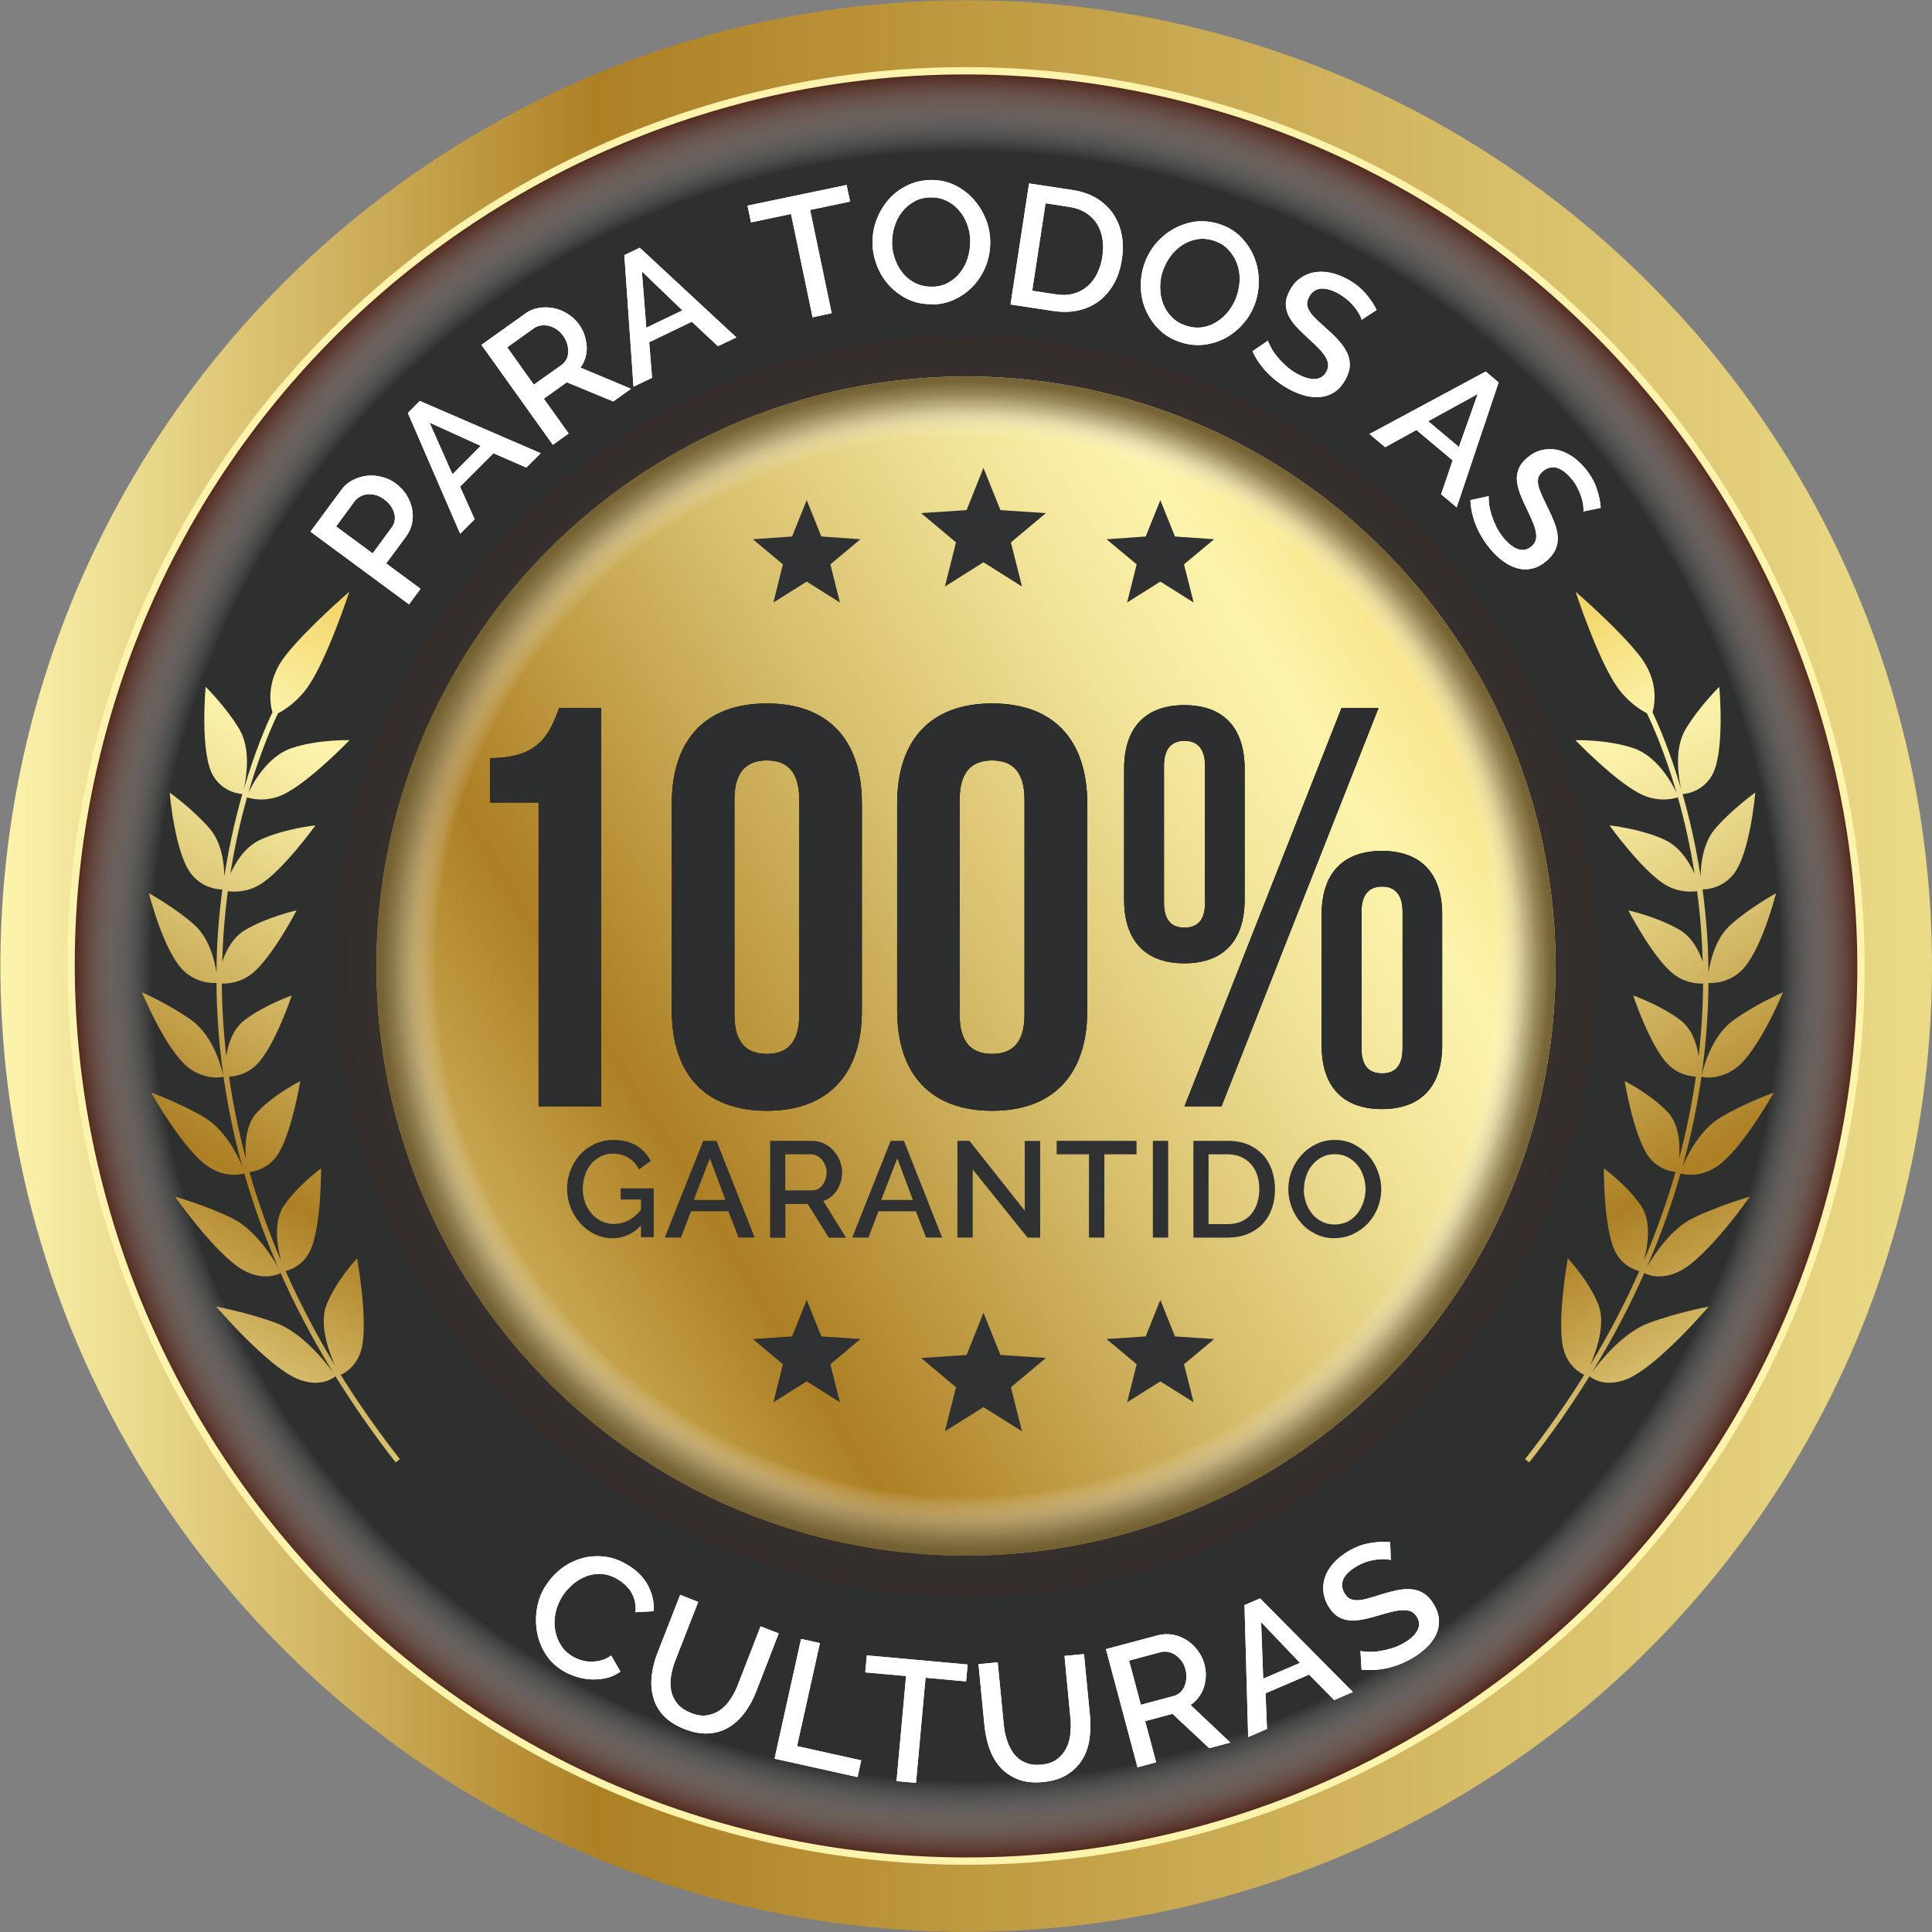 <svg xmlns="http://www.w3.org/2000/svg" xmlns:xlink="http://www.w3.org/1999/xlink" viewBox="0 0 147.79 147.79"><rect x="0" y="0" width="147.79" height="147.79" fill="#808080" stroke="none"/><defs><style>      .cls-1 {        fill: url(#linear-gradient-2);      }      .cls-2 {        fill: #2d2e2f;      }      .cls-3 {        fill: #2e302f;      }      .cls-4 {        fill: url(#radial-gradient);      }      .cls-4, .cls-5, .cls-6 {        mix-blend-mode: multiply;      }      .cls-7 {        fill: #fff;      }      .cls-8 {        fill: url(#linear-gradient-4);      }      .cls-9 {        fill: #303132;      }      .cls-10 {        fill: url(#linear-gradient-3);      }      .cls-11 {        isolation: isolate;      }      .cls-12 {        fill: none;        stroke: url(#radial-gradient-2);        stroke-miterlimit: 10;        stroke-width: .56px;      }      .cls-5 {        fill: url(#radial-gradient-3);        opacity: .18;      }      .cls-6 {        fill: url(#radial-gradient-4);      }      .cls-13 {        fill: url(#linear-gradient);      }    </style><linearGradient id="linear-gradient" x1="0" y1="73.9" x2="147.79" y2="73.9" gradientTransform="translate(2.01 -1.95) rotate(1.54)" gradientUnits="userSpaceOnUse"><stop offset="0" stop-color="#fcf4ac"></stop><stop offset=".31" stop-color="#ad8024"></stop><stop offset=".69" stop-color="#d0b35c"></stop><stop offset="1" stop-color="#ebdb87"></stop></linearGradient><radialGradient id="radial-gradient" cx="46.49" cy="182.79" fx="46.49" fy="182.79" r="68.46" gradientTransform="translate(74.19 -114.72) rotate(14.36)" gradientUnits="userSpaceOnUse"><stop offset=".91" stop-color="#fff" stop-opacity="0"></stop><stop offset="1" stop-color="#4c2014"></stop></radialGradient><radialGradient id="radial-gradient-2" cx="73.9" cy="73.9" fx="73.9" fy="73.9" r="68.75" gradientUnits="userSpaceOnUse"><stop offset="0" stop-color="#fcf4ac"></stop><stop offset=".72" stop-color="#fcf4ac"></stop></radialGradient><radialGradient id="radial-gradient-3" cx="73.9" cy="73.9" fx="73.9" fy="73.9" r="48.27" gradientTransform="translate(25.34 -18.64) rotate(17.31)" gradientUnits="userSpaceOnUse"><stop offset="0" stop-color="#fff" stop-opacity="0"></stop><stop offset="1" stop-color="#4c2014"></stop></radialGradient><linearGradient id="linear-gradient-2" x1="129.62" y1="39.86" x2="15.7" y2="109.45" gradientTransform="translate(23.39 -17.6) rotate(16.1)" gradientUnits="userSpaceOnUse"><stop offset="0" stop-color="#ecbf36"></stop><stop offset=".25" stop-color="#fcf4ac"></stop><stop offset=".33" stop-color="#f2e59a"></stop><stop offset=".48" stop-color="#d7bf6d"></stop><stop offset=".68" stop-color="#ae8126"></stop><stop offset=".69" stop-color="#ad8024"></stop><stop offset="1" stop-color="#fcf4ac"></stop></linearGradient><radialGradient id="radial-gradient-4" cx="73.9" cy="73.9" fx="73.9" fy="73.9" r="45.54" gradientTransform="translate(23.39 -17.6) rotate(16.1)" gradientUnits="userSpaceOnUse"><stop offset=".89" stop-color="#fff" stop-opacity="0"></stop><stop offset=".92" stop-color="#cbc4b4" stop-opacity=".36"></stop><stop offset=".94" stop-color="#a39779" stop-opacity=".64"></stop><stop offset=".96" stop-color="#86764e" stop-opacity=".84"></stop><stop offset=".98" stop-color="#746235" stop-opacity=".96"></stop><stop offset="1" stop-color="#6f5c2d"></stop></radialGradient><linearGradient id="linear-gradient-3" x1="43.44" y1="47.43" x2="7.32" y2="109.2" gradientTransform="matrix(1,0,0,1,0,0)" xlink:href="#linear-gradient-2"></linearGradient><linearGradient id="linear-gradient-4" x1="733.18" y1="47.43" x2="697.06" y2="109.2" gradientTransform="translate(837) rotate(-180) scale(1 -1)" xlink:href="#linear-gradient-2"></linearGradient></defs><g class="cls-11"><g id="Camada_2" data-name="Camada 2"><g id="Camada_1-2" data-name="Camada 1"><g><circle class="cls-13" cx="73.9" cy="73.9" r="73.88" transform="translate(-1.95 2.01) rotate(-1.54)"></circle><path class="cls-3" d="M142.24,73.65c.01,2.8-.15,5.58-.47,8.3-.36,3.06-.92,6.06-1.68,8.99-.32,1.26-.67,2.5-1.07,3.72h0c-.72,2.28-1.56,4.51-2.52,6.68-2.07,4.71-4.65,9.14-7.68,13.22-2.57,3.47-5.46,6.68-8.62,9.58-12.11,11.17-28.29,18.02-46.06,18.08-17.79.06-34.03-6.68-46.23-17.78-3.14-2.85-6-5.99-8.56-9.38-4.78-6.32-8.49-13.5-10.85-21.26-1.1-3.63-1.92-7.38-2.41-11.23-.35-2.76-.54-5.58-.55-8.44C5.42,36.39,35.91,5.69,73.66,5.56c37.74-.13,68.45,30.34,68.58,68.09Z"></path><path class="cls-4" d="M140.59,89.37c-8.8,37.84-47.21,60.77-84.69,50.57C20.57,130.34-1.09,94.07,7.21,58.42,16.01,20.58,54.41-2.36,91.9,7.84c35.33,9.61,56.98,45.88,48.69,81.53Z"></path><path class="cls-12" d="M140.59,89.37c-8.8,37.84-47.21,60.77-84.69,50.57C20.57,130.34-1.09,94.07,7.21,58.42,16.01,20.58,54.41-2.36,91.9,7.84c35.33,9.61,56.98,45.88,48.69,81.53Z"></path><circle class="cls-5" cx="73.9" cy="73.9" r="48.27" transform="translate(-18.64 25.34) rotate(-17.31)"></circle><circle class="cls-1" cx="73.9" cy="73.9" r="45.1" transform="translate(-17.6 23.39) rotate(-16.1)"></circle><circle class="cls-6" cx="73.9" cy="73.9" r="45.1" transform="translate(-17.6 23.39) rotate(-16.1)"></circle><g><polygon class="cls-9" points="75.23 107.64 72.28 109.49 73.13 106.12 70.46 103.88 73.94 103.65 75.23 100.42 76.53 103.65 80.01 103.88 77.33 106.12 78.18 109.49 75.23 107.64"></polygon><polygon class="cls-9" points="61.71 105.67 59.16 107.27 59.89 104.36 57.59 102.43 60.59 102.23 61.71 99.44 62.83 102.23 65.82 102.43 63.52 104.36 64.25 107.27 61.71 105.67"></polygon><polygon class="cls-9" points="88.76 105.67 86.22 107.27 86.95 104.36 84.64 102.43 87.64 102.23 88.76 99.44 89.88 102.23 92.88 102.43 90.57 104.36 91.31 107.27 88.76 105.67"></polygon></g><g><polygon class="cls-9" points="75.23 43.01 72.28 44.87 73.13 41.49 70.46 39.25 73.94 39.02 75.23 35.79 76.53 39.02 80.01 39.25 77.33 41.49 78.18 44.87 75.23 43.01"></polygon><polygon class="cls-9" points="61.71 44.49 59.16 46.09 59.89 43.17 57.59 41.25 60.59 41.04 61.71 38.26 62.83 41.04 65.82 41.25 63.52 43.17 64.25 46.09 61.71 44.49"></polygon><polygon class="cls-9" points="88.76 44.49 86.22 46.09 86.95 43.17 84.64 41.25 87.64 41.04 88.76 38.26 89.88 41.04 92.88 41.25 90.57 43.17 91.31 46.09 88.76 44.49"></polygon></g><path class="cls-10" d="M26.06,105.17c.29-.13,1.3-.67,1.62-2.09.48-2.15-.36-6.82-.36-6.82,0,0-1.54,1.61-2.32,3.49-.61,1.48.12,3.57.61,4.68-1.48-2.45-2.72-4.85-3.76-7.2.31-.08,1.37-.41,1.91-1.63.83-1.85.8-6.22.8-6.22,0,0-1.77,1.27-2.85,2.87-.82,1.21-.5,3.09-.22,4.17-.99-2.32-1.78-4.57-2.41-6.76.35-.04,1.4-.24,2.11-1.26,1.11-1.6,1.78-5.7,1.78-5.7,0,0-1.96.98-3.27,2.35-.93.96-.98,2.56-.89,3.6-.58-2.18-1-4.28-1.29-6.29.45-.02,1.39-.17,2.15-.96,1.36-1.39,2.65-5.25,2.65-5.25,0,0-2.1.73-3.63,1.9-.88.68-1.24,1.81-1.38,2.75-.22-1.96-.33-3.82-.34-5.56.48.01,1.39-.06,2.25-.72,1.57-1.21,3.47-4.88,3.47-4.88,0,0-2.22.49-3.92,1.49-.95.56-1.48,1.58-1.77,2.45.02-.74.05-1.46.1-2.14.08-1.14.19-2.22.33-3.27.45.06,1.42.11,2.43-.49,1.76-1.05,4.27-4.54,4.27-4.54,0,0-2.3.23-4.18,1.08-1.18.53-1.91,1.7-2.33,2.62.35-2.2.8-4.16,1.28-5.85.23.08,1.37.42,2.72-.19,1.95-.89,5.12-4.18,5.12-4.18,0,0-2.37-.07-4.41.6-1.81.59-2.95,2.62-3.33,3.42.9-3.08,1.84-5.2,2.27-6.08.51-.26,1.47-.87,2.28-2.02,1.48-2.11,3.17-7.27,3.17-7.27,0,0-3.17,2.72-4.86,4.85-1.53,1.93-1.2,3.75-1.02,4.37-.45.94-1.34,2.98-2.19,5.88.19-.87.56-3.06-.33-4.57-1.01-1.71-2.59-3.26-2.59-3.26,0,0-.46,5.07.58,6.81.78,1.31,2.14,1.39,2.23,1.39-.52,1.81-1.01,3.93-1.38,6.31-.01-1.01-.2-2.58-1.1-3.64-1.28-1.5-3.08-2.78-3.08-2.78,0,0,.39,4.73,1.7,6.29.86,1.03,2,1.12,2.33,1.12-.14,1.07-.26,2.18-.34,3.34-.07.96-.1,1.97-.11,3.03-.15-.97-.56-2.65-1.69-3.66-1.5-1.34-3.48-2.42-3.48-2.42,0,0,1.14,4.52,2.68,5.95,1.03.95,2.18.93,2.49.91.01,2.19.17,4.58.53,7.11-.1-.45-.71-3-2.42-4.24-1.68-1.22-3.81-2.15-3.81-2.15,0,0,1.83,4.45,3.57,5.77,1.34,1.02,2.65.7,2.67.69.31,2.17.77,4.46,1.43,6.84-.39-.92-1.35-2.8-2.88-3.72-1.85-1.11-4.09-1.91-4.09-1.91,0,0,2.51,4.48,4.43,5.7,1.32.84,2.45.55,2.7.48.66,2.31,1.51,4.71,2.58,7.17-.51-.89-1.81-2.91-3.53-3.75-2.01-.98-4.35-1.64-4.35-1.64,0,0,3.2,4.56,5.31,5.67,1.49.78,2.57.28,2.77.18,1.09,2.47,2.42,5,3.99,7.57-.6-.82-2.36-3.02-4.32-3.75-2.18-.81-4.6-1.26-4.6-1.26,0,0,3.97,4.65,6.29,5.56,1.72.68,2.74-.15,2.83-.23,1.35,2.17,2.87,4.37,4.61,6.59l.32-.25c-1.71-2.18-3.21-4.34-4.54-6.47Z"></path><path class="cls-8" d="M121.19,105.17c-.29-.13-1.3-.67-1.62-2.09-.48-2.15.36-6.82.36-6.82,0,0,1.54,1.61,2.32,3.49.61,1.48-.12,3.57-.61,4.68,1.48-2.45,2.72-4.85,3.76-7.2-.31-.08-1.37-.41-1.91-1.63-.83-1.85-.8-6.22-.8-6.22,0,0,1.77,1.27,2.85,2.87.82,1.21.5,3.09.22,4.17.99-2.32,1.78-4.57,2.41-6.76-.35-.04-1.4-.24-2.11-1.26-1.11-1.6-1.78-5.7-1.78-5.7,0,0,1.96.98,3.27,2.35.93.96.98,2.56.89,3.6.58-2.18,1-4.28,1.29-6.29-.45-.02-1.39-.17-2.15-.96-1.36-1.39-2.65-5.25-2.65-5.25,0,0,2.1.73,3.63,1.9.88.68,1.24,1.81,1.38,2.75.22-1.96.33-3.82.34-5.56-.48.01-1.39-.06-2.25-.72-1.57-1.21-3.47-4.88-3.47-4.88,0,0,2.22.49,3.92,1.49.95.56,1.48,1.58,1.77,2.45-.02-.74-.05-1.46-.1-2.14-.08-1.14-.19-2.22-.33-3.27-.45.06-1.42.11-2.43-.49-1.76-1.05-4.27-4.54-4.27-4.54,0,0,2.3.23,4.18,1.08,1.18.53,1.91,1.7,2.33,2.62-.35-2.2-.8-4.16-1.28-5.85-.23.08-1.37.42-2.72-.19-1.95-.89-5.12-4.18-5.12-4.18,0,0,2.37-.07,4.41.6,1.81.59,2.95,2.62,3.33,3.42-.9-3.08-1.84-5.2-2.27-6.08-.51-.26-1.47-.87-2.28-2.02-1.48-2.11-3.17-7.27-3.17-7.27,0,0,3.17,2.72,4.86,4.85,1.53,1.93,1.2,3.75,1.02,4.37.45.94,1.34,2.98,2.19,5.88-.19-.87-.56-3.06.33-4.57,1.01-1.71,2.59-3.26,2.59-3.26,0,0,.46,5.07-.58,6.81-.78,1.31-2.14,1.39-2.23,1.39.52,1.81,1.01,3.93,1.38,6.31.01-1.01.2-2.58,1.1-3.64,1.28-1.5,3.08-2.78,3.08-2.78,0,0-.39,4.73-1.7,6.29-.86,1.03-2,1.12-2.33,1.12.14,1.07.26,2.18.34,3.34.07.96.1,1.97.11,3.03.15-.97.56-2.65,1.69-3.66,1.5-1.34,3.48-2.42,3.48-2.42,0,0-1.14,4.52-2.68,5.95-1.03.95-2.18.93-2.49.91-.01,2.19-.17,4.58-.53,7.11.1-.45.71-3,2.42-4.24,1.68-1.22,3.81-2.15,3.81-2.15,0,0-1.83,4.45-3.57,5.77-1.34,1.02-2.65.7-2.67.69-.31,2.17-.77,4.46-1.43,6.84.39-.92,1.35-2.8,2.88-3.72,1.85-1.11,4.09-1.91,4.09-1.91,0,0-2.51,4.48-4.43,5.7-1.32.84-2.45.55-2.7.48-.66,2.31-1.51,4.71-2.58,7.17.51-.89,1.81-2.91,3.53-3.75,2.01-.98,4.35-1.64,4.35-1.64,0,0-3.2,4.56-5.31,5.67-1.49.78-2.57.28-2.77.18-1.09,2.47-2.42,5-3.99,7.57.6-.82,2.36-3.02,4.32-3.75,2.18-.81,4.6-1.26,4.6-1.26,0,0-3.97,4.65-6.29,5.56-1.72.68-2.74-.15-2.83-.23-1.35,2.17-2.87,4.37-4.61,6.59l-.32-.25c1.71-2.18,3.21-4.34,4.54-6.47Z"></path><g><g><path d="M37.5,57.99c3.7,0,4.53-1.78,5.27-3.83h3.22v30.47h-4.79v-23.24h-3.7v-3.4Z"></path><path d="M51.39,61.47c0-4.88,2.57-7.66,7.27-7.66s7.27,2.79,7.27,7.66v15.84c0,4.87-2.57,7.66-7.27,7.66s-7.27-2.79-7.27-7.66v-15.84ZM56.18,77.62c0,2.18.96,3,2.48,3s2.48-.83,2.48-3v-16.45c0-2.18-.96-3-2.48-3s-2.48.83-2.48,3v16.45Z"></path><path d="M68.63,61.47c0-4.88,2.57-7.66,7.27-7.66s7.27,2.79,7.27,7.66v15.84c0,4.87-2.57,7.66-7.27,7.66s-7.27-2.79-7.27-7.66v-15.84ZM73.41,77.62c0,2.18.96,3,2.48,3s2.48-.83,2.48-3v-16.45c0-2.18-.96-3-2.48-3s-2.48.83-2.48,3v16.45Z"></path><path d="M85.99,58.81c0-3.13,1.61-4.87,4.61-4.87s4.61,1.74,4.61,4.87v10.01c0,3.13-1.61,4.87-4.61,4.87s-4.61-1.74-4.61-4.87v-10.01ZM89.04,69.04c0,1.35.57,1.92,1.57,1.92s1.57-.57,1.57-1.92v-10.45c0-1.35-.61-1.92-1.57-1.92s-1.57.57-1.57,1.92v10.45ZM102.62,54.16h2.83l-12.01,30.47h-2.83l12.01-30.47ZM101.1,69.96c0-3.13,1.61-4.87,4.61-4.87s4.61,1.74,4.61,4.87v10.01c0,3.13-1.61,4.87-4.61,4.87s-4.61-1.74-4.61-4.87v-10.01ZM104.15,80.19c0,1.35.57,1.92,1.57,1.92s1.57-.57,1.57-1.92v-10.45c0-1.35-.61-1.92-1.57-1.92s-1.57.57-1.57,1.92v10.45Z"></path></g><g><path class="cls-2" d="M37.5,57.99c3.7,0,4.53-1.78,5.27-3.83h3.22v30.47h-4.79v-23.24h-3.7v-3.4Z"></path><path class="cls-2" d="M51.39,61.47c0-4.88,2.57-7.66,7.27-7.66s7.27,2.79,7.27,7.66v15.84c0,4.87-2.57,7.66-7.27,7.66s-7.27-2.79-7.27-7.66v-15.84ZM56.18,77.62c0,2.18.96,3,2.48,3s2.48-.83,2.48-3v-16.45c0-2.18-.96-3-2.48-3s-2.48.83-2.48,3v16.45Z"></path><path class="cls-2" d="M68.63,61.47c0-4.88,2.57-7.66,7.27-7.66s7.27,2.79,7.27,7.66v15.84c0,4.87-2.57,7.66-7.27,7.66s-7.27-2.79-7.27-7.66v-15.84ZM73.41,77.62c0,2.18.96,3,2.48,3s2.48-.83,2.48-3v-16.45c0-2.18-.96-3-2.48-3s-2.48.83-2.48,3v16.45Z"></path><path class="cls-2" d="M85.99,58.81c0-3.13,1.61-4.87,4.61-4.87s4.61,1.74,4.61,4.87v10.01c0,3.13-1.61,4.87-4.61,4.87s-4.61-1.74-4.61-4.87v-10.01ZM89.04,69.04c0,1.35.57,1.92,1.57,1.92s1.57-.57,1.57-1.92v-10.45c0-1.35-.61-1.92-1.57-1.92s-1.57.57-1.57,1.92v10.45ZM102.62,54.16h2.83l-12.01,30.47h-2.83l12.01-30.47ZM101.1,69.96c0-3.13,1.61-4.87,4.61-4.87s4.61,1.74,4.61,4.87v10.01c0,3.13-1.61,4.87-4.61,4.87s-4.61-1.74-4.61-4.87v-10.01ZM104.15,80.19c0,1.35.57,1.92,1.57,1.92s1.57-.57,1.57-1.92v-10.45c0-1.35-.61-1.92-1.57-1.92s-1.57.57-1.57,1.92v10.45Z"></path></g></g><g><g><path class="cls-7" d="M31.3,46.24l-7.55-5.57,2.34-3.17c.25-.34.55-.6.91-.78.35-.18.72-.29,1.1-.33.38-.04.76,0,1.14.1.38.1.72.26,1.03.49.32.24.58.52.8.84.21.33.36.67.44,1.04.08.37.09.74.02,1.12-.07.38-.23.74-.48,1.08l-1.51,2.04,2.63,1.94-.88,1.19ZM28.5,42.34l1.45-1.97c.13-.17.21-.35.24-.54.03-.19.02-.38-.03-.57-.05-.19-.15-.38-.27-.56-.13-.18-.29-.35-.5-.5-.21-.16-.43-.27-.64-.33-.22-.06-.43-.08-.64-.06-.21.02-.4.08-.57.18-.17.1-.32.22-.43.38l-1.4,1.9,2.82,2.08Z"></path><path class="cls-7" d="M31.2,31.59l.91-.92,9.25,4-1.1,1.1-2.51-1.1-2.56,2.56,1.12,2.49-1.11,1.11-4.01-9.26ZM36.78,34.11l-3.92-1.78,1.75,3.95,2.16-2.17Z"></path><path class="cls-7" d="M42.28,34.01l-5.45-7.63,3.32-2.37c.34-.25.71-.4,1.1-.46.39-.06.78-.05,1.15.03s.73.23,1.06.45c.33.21.61.48.83.78.18.26.33.53.42.82s.15.58.17.87c.02.29-.02.58-.1.86s-.21.53-.38.76l3.87,1.62-1.36.97-3.55-1.47-1.76,1.26,1.9,2.66-1.2.86ZM40.83,29.43l2.11-1.5c.17-.12.3-.27.39-.45.09-.17.13-.36.14-.57,0-.21-.02-.41-.09-.63s-.17-.42-.31-.61c-.14-.19-.3-.35-.49-.48s-.39-.21-.59-.26c-.2-.05-.4-.06-.61-.03s-.38.1-.54.21l-2.04,1.46,2.03,2.85Z"></path><path class="cls-7" d="M47.77,19.51l1.17-.56,7.39,6.86-1.41.67-2-1.87-3.26,1.57.22,2.72-1.42.68-.7-10.07ZM52.2,23.74l-3.1-2.98.34,4.31,2.76-1.33Z"></path><path class="cls-7" d="M65.02,15.42l-3.05.64,1.65,7.9-1.46.31-1.65-7.9-3.06.64-.27-1.28,7.58-1.58.27,1.28Z"></path><path class="cls-7" d="M71.31,23.27c-.67.01-1.28-.11-1.84-.37-.55-.26-1.03-.61-1.44-1.05-.4-.44-.72-.94-.94-1.51-.22-.57-.34-1.15-.35-1.75,0-.63.1-1.23.32-1.8.22-.58.53-1.09.92-1.53.39-.45.86-.8,1.41-1.07.55-.27,1.15-.41,1.8-.42.67-.01,1.28.12,1.84.39.55.27,1.03.62,1.43,1.07s.71.95.94,1.51c.23.56.34,1.14.35,1.73,0,.62-.09,1.23-.31,1.8-.22.58-.52,1.08-.92,1.53-.4.44-.87.8-1.42,1.07-.55.27-1.14.41-1.78.42ZM68.24,18.56c0,.44.08.87.23,1.28.15.41.35.77.62,1.09s.58.56.96.74c.37.18.79.27,1.25.26.48,0,.89-.11,1.26-.32.36-.2.67-.47.92-.8.25-.33.44-.7.56-1.11.12-.41.18-.82.18-1.25,0-.45-.08-.88-.23-1.28-.15-.41-.35-.76-.62-1.07-.26-.31-.58-.55-.95-.74-.37-.18-.78-.27-1.23-.26-.48,0-.9.11-1.26.32-.37.2-.68.47-.93.79-.25.32-.44.69-.57,1.1s-.19.83-.19,1.25Z"></path><path class="cls-7" d="M77.3,23.3l1.42-9.27,3.29.5c.75.11,1.39.34,1.91.66.52.33.94.73,1.26,1.21.31.48.53,1.01.63,1.6.11.59.11,1.21.01,1.84-.11.71-.31,1.33-.61,1.86s-.68.98-1.13,1.32c-.45.34-.98.59-1.57.72-.59.14-1.23.15-1.92.05l-3.29-.5ZM84.33,19.62c.07-.49.07-.95,0-1.38s-.22-.81-.43-1.14c-.22-.33-.5-.61-.85-.83-.35-.22-.76-.37-1.24-.44l-1.83-.28-1.02,6.69,1.83.28c.49.07.93.06,1.34-.06.41-.11.76-.3,1.06-.56.3-.26.55-.59.74-.98.19-.39.33-.82.4-1.3Z"></path><path class="cls-7" d="M90.28,26.17c-.63-.21-1.17-.53-1.61-.96-.44-.43-.77-.92-1.01-1.46s-.37-1.13-.39-1.74c-.02-.61.06-1.2.25-1.77.2-.59.49-1.12.89-1.6.4-.47.86-.85,1.38-1.14.52-.29,1.08-.47,1.68-.55.6-.07,1.22,0,1.83.2.64.21,1.17.53,1.61.97.43.44.77.93,1,1.48s.36,1.13.38,1.74-.06,1.19-.24,1.75c-.2.59-.49,1.13-.89,1.6-.39.47-.85.85-1.37,1.14-.52.29-1.09.47-1.69.54-.6.07-1.21,0-1.82-.2ZM88.95,20.72c-.14.42-.21.85-.2,1.28,0,.44.08.85.22,1.23.15.38.36.72.66,1.02.29.3.65.52,1.09.66.45.15.88.19,1.29.12.41-.07.79-.22,1.13-.45.34-.23.65-.51.9-.86.25-.34.45-.71.58-1.12.14-.43.21-.85.21-1.29s-.08-.84-.23-1.22-.37-.71-.65-1.01-.64-.51-1.07-.66c-.45-.15-.88-.19-1.3-.12-.41.07-.79.22-1.13.44-.34.22-.64.5-.9.85s-.45.72-.59,1.12Z"></path><path class="cls-7" d="M104.16,24.45c-.03-.13-.1-.28-.2-.45-.1-.17-.22-.36-.38-.55-.16-.19-.34-.38-.55-.55s-.44-.33-.69-.47c-.55-.29-1.01-.4-1.38-.34-.37.07-.65.28-.83.64-.11.2-.15.39-.14.56.02.17.08.35.2.54.12.19.29.39.51.6.22.21.48.45.77.71.37.32.69.63.96.94.27.3.48.61.62.91.14.3.21.62.2.95,0,.33-.11.68-.31,1.06-.22.42-.49.74-.81.96-.32.22-.67.35-1.04.4-.38.05-.77.02-1.19-.08-.41-.1-.83-.26-1.25-.49-.63-.33-1.19-.75-1.68-1.25s-.88-1.06-1.16-1.67l1.18-.81c.05.16.14.34.26.57.12.23.29.46.49.7.2.24.43.47.68.7.26.23.55.43.87.6.52.27.96.39,1.34.36.37-.03.65-.22.84-.57.11-.21.15-.41.12-.61s-.12-.4-.26-.61-.33-.43-.56-.66c-.24-.23-.51-.49-.82-.77-.36-.33-.66-.63-.9-.91s-.42-.56-.54-.84c-.11-.28-.16-.56-.15-.84s.11-.59.28-.92c.21-.41.48-.73.8-.96.32-.23.67-.39,1.06-.46.38-.07.78-.07,1.21.01.42.08.85.24,1.28.46.56.29,1.03.66,1.42,1.08.38.43.68.87.9,1.32l-1.16.76Z"></path><path class="cls-7" d="M113.65,28.42l.99.83-3.21,9.56-1.19-1,.88-2.59-2.77-2.33-2.39,1.32-1.2-1.01,8.89-4.78ZM111.6,34.19l1.44-4.05-3.79,2.08,2.35,1.97Z"></path><path class="cls-7" d="M121.12,39.15c.02-.13.01-.3-.01-.49-.02-.2-.07-.42-.15-.65-.07-.23-.17-.47-.3-.72s-.28-.47-.47-.69c-.41-.48-.79-.75-1.16-.83-.37-.07-.7.02-1.01.28-.17.15-.29.31-.34.47-.05.16-.05.36-.01.57.04.22.13.47.25.74.12.28.28.59.45.95.22.44.4.85.55,1.23.14.38.22.74.24,1.07.02.33-.04.65-.17.95-.13.3-.36.59-.68.87-.36.31-.73.51-1.11.59-.38.09-.75.08-1.12-.02s-.72-.27-1.07-.52c-.35-.25-.67-.55-.98-.92-.46-.54-.83-1.14-1.1-1.78-.27-.65-.42-1.31-.45-1.99l1.4-.31c-.01.16,0,.37.03.63.03.25.1.53.19.83.1.29.22.6.37.9s.35.6.58.88c.38.44.75.72,1.11.83s.69.03.99-.22c.18-.15.29-.33.34-.52.04-.19.04-.41-.02-.66-.05-.24-.14-.52-.28-.82-.13-.3-.29-.64-.47-1.02-.21-.43-.38-.83-.5-1.18-.12-.35-.18-.68-.19-.98,0-.3.06-.58.18-.84.12-.26.32-.51.6-.75.35-.3.71-.5,1.1-.59.39-.1.77-.11,1.15-.04s.75.23,1.12.46.7.54,1.02.9c.41.48.72.99.91,1.53.19.54.31,1.06.34,1.56l-1.36.28Z"></path></g><g><path class="cls-7" d="M31.3,46.24l-7.55-5.57,2.34-3.17c.25-.34.55-.6.91-.78.35-.18.72-.29,1.1-.33.38-.04.76,0,1.14.1.38.1.72.26,1.03.49.32.24.58.52.8.84.21.33.36.67.44,1.04.08.37.09.74.02,1.12-.07.38-.23.74-.48,1.08l-1.51,2.04,2.63,1.94-.88,1.19ZM28.5,42.34l1.45-1.97c.13-.17.21-.35.24-.54.03-.19.02-.38-.03-.57-.05-.19-.15-.38-.27-.56-.13-.18-.29-.35-.5-.5-.21-.16-.43-.27-.64-.33-.22-.06-.43-.08-.64-.06-.21.02-.4.08-.57.18-.17.1-.32.22-.43.38l-1.4,1.9,2.82,2.08Z"></path><path class="cls-7" d="M31.2,31.59l.91-.92,9.25,4-1.1,1.1-2.51-1.1-2.56,2.56,1.12,2.49-1.11,1.11-4.01-9.26ZM36.78,34.11l-3.92-1.78,1.75,3.95,2.16-2.17Z"></path><path class="cls-7" d="M42.28,34.01l-5.45-7.63,3.32-2.37c.34-.25.71-.4,1.1-.46.39-.06.78-.05,1.15.03s.73.23,1.06.45c.33.21.61.48.83.78.18.26.33.53.42.82s.15.58.17.87c.02.29-.02.58-.1.86s-.21.53-.38.76l3.87,1.62-1.36.97-3.55-1.47-1.76,1.26,1.9,2.66-1.2.86ZM40.83,29.43l2.11-1.5c.17-.12.3-.27.39-.45.09-.17.13-.36.14-.57,0-.21-.02-.41-.09-.63s-.17-.42-.31-.61c-.14-.19-.3-.35-.49-.48s-.39-.21-.59-.26c-.2-.05-.4-.06-.61-.03s-.38.1-.54.21l-2.04,1.46,2.03,2.85Z"></path><path class="cls-7" d="M47.77,19.51l1.17-.56,7.39,6.86-1.41.67-2-1.87-3.26,1.57.22,2.72-1.42.68-.7-10.07ZM52.2,23.74l-3.1-2.98.34,4.31,2.76-1.33Z"></path><path class="cls-7" d="M65.02,15.42l-3.05.64,1.65,7.9-1.46.31-1.65-7.9-3.06.64-.27-1.28,7.58-1.58.27,1.28Z"></path><path class="cls-7" d="M71.31,23.27c-.67.01-1.28-.11-1.84-.37-.55-.26-1.03-.61-1.44-1.05-.4-.44-.72-.94-.94-1.51-.22-.57-.34-1.15-.35-1.75,0-.63.1-1.23.32-1.8.22-.58.53-1.09.92-1.53.39-.45.86-.8,1.41-1.07.55-.27,1.15-.41,1.8-.42.67-.01,1.28.12,1.84.39.55.27,1.03.62,1.43,1.07s.71.95.94,1.51c.23.56.34,1.14.35,1.73,0,.62-.09,1.23-.31,1.8-.22.58-.52,1.08-.92,1.53-.4.44-.87.8-1.42,1.07-.55.27-1.14.41-1.78.42ZM68.24,18.56c0,.44.08.87.23,1.28.15.41.35.77.62,1.09s.58.56.96.74c.37.18.79.27,1.25.26.48,0,.89-.11,1.26-.32.36-.2.67-.47.92-.8.25-.33.44-.7.56-1.11.12-.41.18-.82.18-1.25,0-.45-.08-.88-.23-1.28-.15-.41-.35-.76-.62-1.07-.26-.31-.58-.55-.95-.74-.37-.18-.78-.27-1.23-.26-.48,0-.9.11-1.26.32-.37.2-.68.47-.93.79-.25.32-.44.69-.57,1.1s-.19.83-.19,1.25Z"></path><path class="cls-7" d="M77.3,23.3l1.42-9.27,3.29.5c.75.11,1.39.34,1.91.66.52.33.94.73,1.26,1.21.31.48.53,1.01.63,1.6.11.59.11,1.21.01,1.84-.11.71-.31,1.33-.61,1.86s-.68.98-1.13,1.32c-.45.34-.98.59-1.57.72-.59.14-1.23.15-1.92.05l-3.29-.5ZM84.33,19.62c.07-.49.07-.95,0-1.38s-.22-.81-.43-1.14c-.22-.33-.5-.61-.85-.83-.35-.22-.76-.37-1.24-.44l-1.83-.28-1.02,6.69,1.83.28c.49.07.93.06,1.34-.06.41-.11.76-.3,1.06-.56.3-.26.55-.59.74-.98.19-.39.33-.82.4-1.3Z"></path><path class="cls-7" d="M90.28,26.17c-.63-.21-1.17-.53-1.61-.96-.44-.43-.77-.92-1.01-1.46s-.37-1.13-.39-1.74c-.02-.61.06-1.2.25-1.77.2-.59.49-1.12.89-1.6.4-.47.86-.85,1.38-1.14.52-.29,1.08-.47,1.68-.55.6-.07,1.22,0,1.83.2.64.21,1.17.53,1.61.97.43.44.77.93,1,1.48s.36,1.13.38,1.74-.06,1.19-.24,1.75c-.2.59-.49,1.13-.89,1.6-.39.47-.85.85-1.37,1.14-.52.29-1.09.47-1.69.54-.6.07-1.21,0-1.82-.2ZM88.95,20.72c-.14.42-.21.85-.2,1.28,0,.44.08.85.22,1.23.15.38.36.72.66,1.02.29.3.65.52,1.09.66.45.15.88.19,1.29.12.41-.07.79-.22,1.13-.45.34-.23.65-.51.9-.86.25-.34.45-.71.58-1.12.14-.43.21-.85.21-1.29s-.08-.84-.23-1.22-.37-.71-.65-1.01-.64-.51-1.07-.66c-.45-.15-.88-.19-1.3-.12-.41.07-.79.22-1.13.44-.34.22-.64.5-.9.85s-.45.72-.59,1.12Z"></path><path class="cls-7" d="M104.16,24.45c-.03-.13-.1-.28-.2-.45-.1-.17-.22-.36-.38-.55-.16-.19-.34-.38-.55-.55s-.44-.33-.69-.47c-.55-.29-1.01-.4-1.38-.34-.37.07-.65.28-.83.64-.11.2-.15.39-.14.56.02.17.08.35.2.54.12.19.29.39.51.6.22.21.48.45.77.71.37.32.69.63.96.94.27.3.48.61.62.91.14.3.21.62.2.95,0,.33-.11.68-.31,1.06-.22.42-.49.74-.81.96-.32.22-.67.35-1.04.4-.38.05-.77.02-1.19-.08-.41-.1-.83-.26-1.25-.49-.63-.33-1.19-.75-1.68-1.25s-.88-1.06-1.16-1.67l1.18-.81c.05.16.14.34.26.57.12.23.29.46.49.7.2.24.43.47.68.7.26.23.55.43.87.6.52.27.96.39,1.34.36.37-.03.65-.22.84-.57.11-.21.15-.41.12-.61s-.12-.4-.26-.61-.33-.43-.56-.66c-.24-.23-.51-.49-.82-.77-.36-.33-.66-.63-.9-.91s-.42-.56-.54-.84c-.11-.28-.16-.56-.15-.84s.11-.59.28-.92c.21-.41.48-.73.8-.96.32-.23.67-.39,1.06-.46.38-.07.78-.07,1.21.01.42.08.85.24,1.28.46.56.29,1.03.66,1.42,1.08.38.43.68.87.9,1.32l-1.16.76Z"></path><path class="cls-7" d="M113.65,28.42l.99.83-3.21,9.56-1.19-1,.88-2.59-2.77-2.33-2.39,1.32-1.2-1.01,8.89-4.78ZM111.6,34.19l1.44-4.05-3.79,2.08,2.35,1.97Z"></path><path class="cls-7" d="M121.12,39.15c.02-.13.01-.3-.01-.49-.02-.2-.07-.42-.15-.65-.07-.23-.17-.47-.3-.72s-.28-.47-.47-.69c-.41-.48-.79-.75-1.16-.83-.37-.07-.7.02-1.01.28-.17.15-.29.31-.34.47-.05.16-.05.36-.01.57.04.22.13.47.25.74.12.28.28.59.45.95.22.44.4.85.55,1.23.14.38.22.74.24,1.07.02.33-.04.65-.17.95-.13.3-.36.59-.68.87-.36.31-.73.51-1.11.59-.38.09-.75.08-1.12-.02s-.72-.27-1.07-.52c-.35-.25-.67-.55-.98-.92-.46-.54-.83-1.14-1.1-1.78-.27-.65-.42-1.31-.45-1.99l1.4-.31c-.01.16,0,.37.03.63.03.25.1.53.19.83.1.29.22.6.37.9s.35.6.58.88c.38.44.75.72,1.11.83s.69.03.99-.22c.18-.15.29-.33.34-.52.04-.19.04-.41-.02-.66-.05-.24-.14-.52-.28-.82-.13-.3-.29-.64-.47-1.02-.21-.43-.38-.83-.5-1.18-.12-.35-.18-.68-.19-.98,0-.3.06-.58.18-.84.12-.26.32-.51.6-.75.35-.3.71-.5,1.1-.59.39-.1.77-.11,1.15-.04s.75.23,1.12.46.7.54,1.02.9c.41.48.72.99.91,1.53.19.54.31,1.06.34,1.56l-1.36.28Z"></path></g></g><g><g><path class="cls-7" d="M41.68,121.41c.29-.49.66-.92,1.11-1.3.46-.38.97-.66,1.53-.85.56-.19,1.16-.25,1.78-.2.62.05,1.24.25,1.86.62.74.43,1.27.96,1.61,1.6.33.63.48,1.29.44,1.97l-1.4.08c.03-.31.01-.6-.05-.85-.06-.26-.16-.5-.29-.71-.13-.21-.29-.39-.47-.56-.18-.16-.37-.3-.56-.41-.43-.25-.85-.38-1.27-.4-.42-.02-.82.05-1.2.21-.38.16-.73.37-1.04.66-.32.29-.58.6-.78.95-.23.4-.39.81-.47,1.24-.08.43-.08.85-.01,1.26.07.41.22.79.44,1.14.22.35.53.64.91.86.2.12.41.21.65.28.24.07.48.11.74.11.26,0,.52-.03.78-.1.26-.07.51-.19.76-.37l.71,1.23c-.31.23-.65.39-1.02.48-.37.09-.75.13-1.14.12-.39-.01-.78-.08-1.15-.19-.38-.11-.73-.26-1.05-.45-.57-.34-1.02-.76-1.35-1.28-.33-.52-.55-1.07-.66-1.67-.11-.59-.12-1.19-.02-1.8.1-.61.3-1.17.61-1.69Z"></path><path class="cls-7" d="M52.86,131.04c.46.18.87.24,1.25.17.37-.06.71-.2,1.01-.42.3-.22.56-.5.78-.84.22-.34.41-.71.56-1.11l1.72-4.43,1.39.54-1.72,4.43c-.23.6-.52,1.14-.87,1.61-.34.47-.75.85-1.21,1.13-.46.28-.97.44-1.54.48-.57.04-1.19-.07-1.86-.33s-1.24-.62-1.63-1.05c-.39-.43-.65-.9-.78-1.43-.14-.52-.17-1.07-.1-1.65s.22-1.15.44-1.71l1.73-4.43,1.38.54-1.73,4.43c-.16.4-.27.8-.34,1.21-.07.4-.07.79,0,1.15.07.36.23.69.47.99.24.3.58.53,1.04.71Z"></path><path class="cls-7" d="M59.25,134.53l2.03-9.16,1.44.32-1.75,7.88,4.91,1.09-.28,1.28-6.36-1.41Z"></path><path class="cls-7" d="M73.9,128.62l-3.1-.28-.73,8.04-1.49-.13.73-8.04-3.12-.28.12-1.3,7.71.7-.12,1.3Z"></path><path class="cls-7" d="M79.66,134.99c.49-.05.89-.18,1.19-.41s.54-.5.71-.83c.17-.33.27-.7.32-1.11.04-.41.05-.82,0-1.24l-.45-4.73,1.49-.14.46,4.73c.06.64.04,1.25-.05,1.83-.09.58-.28,1.1-.57,1.55-.28.46-.67.83-1.16,1.13-.49.3-1.09.48-1.81.55-.75.07-1.39,0-1.92-.21-.54-.21-.99-.52-1.35-.92-.36-.4-.63-.88-.83-1.43-.19-.55-.32-1.12-.38-1.73l-.46-4.73,1.47-.14.46,4.73c.04.43.12.84.25,1.23.12.39.3.73.52,1.03.23.29.51.52.86.67.35.16.76.21,1.24.17Z"></path><path class="cls-7" d="M87.02,135.21l-2.42-9.06,3.94-1.05c.41-.11.81-.12,1.2-.05.39.08.74.22,1.06.43s.6.47.83.79c.24.32.4.66.5,1.02.08.31.12.61.11.91-.01.3-.06.6-.15.87-.09.28-.22.54-.4.77-.17.23-.38.43-.62.58l3.05,2.88-1.62.43-2.81-2.63-2.09.56.84,3.15-1.43.38ZM87.27,130.41l2.5-.67c.21-.05.38-.15.52-.28.14-.13.25-.3.33-.48.07-.19.12-.39.13-.62.01-.22,0-.45-.07-.68-.06-.23-.16-.44-.29-.62-.14-.18-.29-.33-.46-.45-.17-.12-.36-.2-.56-.24-.2-.04-.39-.04-.58.01l-2.42.65.9,3.38Z"></path><path class="cls-7" d="M95.2,122.78l1.19-.51,7.1,7.16-1.43.62-1.92-1.95-3.33,1.43.11,2.73-1.44.62-.28-10.09ZM99.44,127.2l-2.97-3.11.16,4.32,2.82-1.21Z"></path><path class="cls-7" d="M106.4,119.34c-.13-.04-.29-.06-.49-.07-.2,0-.42,0-.66.04-.24.03-.5.09-.76.18-.26.09-.51.2-.75.35-.53.32-.87.66-1,1.01-.13.35-.09.7.12,1.04.12.2.25.33.41.41.16.08.34.11.57.11.22,0,.48-.05.77-.13.29-.08.63-.18,1.01-.3.47-.15.9-.26,1.3-.34.4-.08.77-.1,1.1-.06s.63.14.91.32c.28.18.53.45.74.81.25.41.38.8.4,1.19.02.39-.04.75-.2,1.1-.16.35-.39.67-.69.97s-.66.58-1.06.82c-.61.37-1.26.64-1.94.8s-1.36.2-2.03.13l-.08-1.43c.16.04.36.06.62.07.26,0,.54,0,.85-.06.31-.05.62-.12.95-.22.33-.1.65-.25.96-.43.5-.3.83-.62.99-.96.17-.34.15-.68-.06-1.01-.12-.2-.28-.34-.46-.42-.18-.07-.4-.1-.65-.09-.25.01-.54.06-.86.14-.32.08-.68.18-1.08.3-.46.14-.88.24-1.25.3-.37.06-.7.07-1,.02-.3-.05-.56-.15-.8-.31-.24-.16-.45-.4-.64-.71-.24-.39-.37-.79-.41-1.18s.02-.78.15-1.14c.13-.37.35-.71.64-1.03.29-.32.64-.61,1.06-.86.54-.33,1.09-.55,1.66-.65s1.1-.14,1.6-.09l.05,1.39Z"></path></g><g><path class="cls-7" d="M41.68,121.41c.29-.49.66-.92,1.11-1.3.46-.38.97-.66,1.53-.85.56-.19,1.16-.25,1.78-.2.62.05,1.24.25,1.86.62.74.43,1.27.96,1.61,1.6.33.63.48,1.29.44,1.97l-1.4.08c.03-.31.01-.6-.05-.85-.06-.26-.16-.5-.29-.71-.13-.21-.29-.39-.47-.56-.18-.16-.37-.3-.56-.41-.43-.25-.85-.38-1.27-.4-.42-.02-.82.05-1.2.21-.38.16-.73.37-1.04.66-.32.29-.58.6-.78.95-.23.4-.39.81-.47,1.24-.08.43-.08.85-.01,1.26.07.41.22.79.44,1.14.22.35.53.64.91.86.2.12.41.21.65.28.24.07.48.11.74.11.26,0,.52-.03.78-.1.26-.07.51-.19.76-.37l.71,1.23c-.31.23-.65.39-1.02.48-.37.09-.75.13-1.14.12-.39-.01-.78-.08-1.15-.19-.38-.11-.73-.26-1.05-.45-.57-.34-1.02-.76-1.35-1.28-.33-.52-.55-1.07-.66-1.67-.11-.59-.12-1.19-.02-1.8.1-.61.3-1.17.61-1.69Z"></path><path class="cls-7" d="M52.86,131.04c.46.18.87.24,1.25.17.37-.06.71-.2,1.01-.42.3-.22.56-.5.78-.84.22-.34.41-.71.56-1.11l1.72-4.43,1.39.54-1.72,4.43c-.23.6-.52,1.14-.87,1.61-.34.47-.75.85-1.21,1.13-.46.28-.97.44-1.54.48-.57.04-1.19-.07-1.86-.33s-1.24-.62-1.63-1.05c-.39-.43-.65-.9-.78-1.43-.14-.52-.17-1.07-.1-1.65s.22-1.15.44-1.71l1.73-4.43,1.38.54-1.73,4.43c-.16.4-.27.8-.34,1.21-.07.4-.07.79,0,1.15.07.36.23.69.47.99.24.3.58.53,1.04.71Z"></path><path class="cls-7" d="M59.25,134.53l2.03-9.16,1.44.32-1.75,7.88,4.91,1.09-.28,1.28-6.36-1.41Z"></path><path class="cls-7" d="M73.9,128.62l-3.1-.28-.73,8.04-1.49-.13.73-8.04-3.12-.28.12-1.3,7.71.7-.12,1.3Z"></path><path class="cls-7" d="M79.66,134.99c.49-.05.89-.18,1.19-.41s.54-.5.71-.83c.17-.33.27-.7.32-1.11.04-.41.05-.82,0-1.24l-.45-4.73,1.49-.14.46,4.73c.06.64.04,1.25-.05,1.83-.09.58-.28,1.1-.57,1.55-.28.46-.67.83-1.16,1.13-.49.3-1.09.48-1.81.55-.75.07-1.39,0-1.92-.21-.54-.21-.99-.52-1.35-.92-.36-.4-.63-.88-.83-1.43-.19-.55-.32-1.12-.38-1.73l-.46-4.73,1.47-.14.46,4.73c.04.43.12.84.25,1.23.12.39.3.73.52,1.03.23.29.51.52.86.67.35.16.76.21,1.24.17Z"></path><path class="cls-7" d="M87.02,135.21l-2.42-9.06,3.94-1.05c.41-.11.81-.12,1.2-.05.39.08.74.22,1.06.43s.6.47.83.79c.24.32.4.66.5,1.02.08.31.12.61.11.91-.01.3-.06.6-.15.87-.09.28-.22.54-.4.77-.17.23-.38.43-.62.58l3.05,2.88-1.62.43-2.81-2.63-2.09.56.84,3.15-1.43.38ZM87.27,130.41l2.5-.67c.21-.05.38-.15.52-.28.14-.13.25-.3.33-.48.07-.19.12-.39.13-.62.01-.22,0-.45-.07-.68-.06-.23-.16-.44-.29-.62-.14-.18-.29-.33-.46-.45-.17-.12-.36-.2-.56-.24-.2-.04-.39-.04-.58.01l-2.42.65.9,3.38Z"></path><path class="cls-7" d="M95.2,122.78l1.19-.51,7.1,7.16-1.43.62-1.92-1.95-3.33,1.43.11,2.73-1.44.62-.28-10.09ZM99.44,127.2l-2.97-3.11.16,4.32,2.82-1.21Z"></path><path class="cls-7" d="M106.4,119.34c-.13-.04-.29-.06-.49-.07-.2,0-.42,0-.66.04-.24.03-.5.09-.76.18-.26.09-.51.2-.75.35-.53.32-.87.66-1,1.01-.13.35-.09.7.12,1.04.12.2.25.33.41.41.16.08.34.11.57.11.22,0,.48-.05.77-.13.29-.08.63-.18,1.01-.3.47-.15.9-.26,1.3-.34.4-.08.77-.1,1.1-.06s.63.14.91.32c.28.18.53.45.74.81.25.41.38.8.4,1.19.02.39-.04.75-.2,1.1-.16.35-.39.67-.69.97s-.66.58-1.06.82c-.61.37-1.26.64-1.94.8s-1.36.2-2.03.13l-.08-1.43c.16.04.36.06.62.07.26,0,.54,0,.85-.06.31-.05.62-.12.95-.22.33-.1.65-.25.96-.43.5-.3.83-.62.99-.96.17-.34.15-.68-.06-1.01-.12-.2-.28-.34-.46-.42-.18-.07-.4-.1-.65-.09-.25.01-.54.06-.86.14-.32.08-.68.18-1.08.3-.46.14-.88.24-1.25.3-.37.06-.7.07-1,.02-.3-.05-.56-.15-.8-.31-.24-.16-.45-.4-.64-.71-.24-.39-.37-.79-.41-1.18s.02-.78.15-1.14c.13-.37.35-.71.64-1.03.29-.32.64-.61,1.06-.86.54-.33,1.09-.55,1.66-.65s1.1-.14,1.6-.09l.05,1.39Z"></path></g></g><g><path class="cls-9" d="M49.03,93.75c-.62.65-1.35.97-2.16.97-.49,0-.95-.1-1.38-.31-.42-.21-.79-.48-1.1-.83-.31-.35-.56-.75-.74-1.21s-.27-.94-.27-1.44.09-.98.27-1.43.42-.85.74-1.19c.31-.34.68-.61,1.12-.81s.9-.3,1.41-.3c.71,0,1.3.15,1.78.44.48.3.84.69,1.08,1.17l-.9.65c-.2-.4-.48-.71-.83-.91-.35-.2-.74-.3-1.17-.3-.35,0-.66.07-.95.22-.29.15-.53.35-.73.59-.2.25-.36.53-.46.86s-.16.67-.16,1.02c0,.38.06.73.18,1.05s.29.61.5.85c.21.24.46.44.76.58s.61.21.95.21c.38,0,.74-.09,1.08-.26.34-.17.67-.45.98-.82v-.79h-1.55v-.86h2.53v3.74h-.98v-.92Z"></path><path class="cls-9" d="M53.79,87.27h1.02l2.92,7.4h-1.23l-.78-2.01h-2.86l-.77,2.01h-1.24l2.94-7.4ZM55.49,91.79l-1.19-3.18-1.23,3.18h2.42Z"></path><path class="cls-9" d="M58.91,94.67v-7.4h3.22c.33,0,.64.07.92.21.28.14.52.32.72.55.2.23.36.48.48.77.11.29.17.58.17.88,0,.25-.03.49-.1.72-.07.23-.17.44-.29.64-.12.2-.28.36-.46.51-.18.14-.38.25-.59.32l1.74,2.81h-1.32l-1.61-2.58h-1.71v2.58h-1.17ZM60.08,91.06h2.04c.17,0,.32-.04.45-.11.14-.07.25-.17.35-.3s.17-.28.23-.44c.06-.17.08-.34.08-.53s-.03-.36-.1-.53c-.07-.17-.15-.31-.26-.44-.11-.12-.23-.22-.38-.3s-.29-.11-.44-.11h-1.98v2.76Z"></path><path class="cls-9" d="M68.13,87.27h1.02l2.92,7.4h-1.23l-.78-2.01h-2.86l-.77,2.01h-1.24l2.94-7.4ZM69.83,91.79l-1.19-3.18-1.23,3.18h2.42Z"></path><path class="cls-9" d="M74.41,89.46v5.21h-1.17v-7.4h.92l4.23,5.34v-5.33h1.18v7.39h-.97l-4.19-5.21Z"></path><path class="cls-9" d="M86.94,88.3h-2.46v6.37h-1.18v-6.37h-2.47v-1.03h6.11v1.03Z"></path><path class="cls-9" d="M88.19,94.67v-7.4h1.17v7.4h-1.17Z"></path><path class="cls-9" d="M91.29,94.67v-7.4h2.63c.6,0,1.12.1,1.57.29.45.2.82.46,1.13.79.3.33.53.73.68,1.17.15.45.23.93.23,1.43,0,.56-.08,1.07-.25,1.53s-.41.85-.72,1.17-.69.57-1.14.75c-.44.18-.94.27-1.49.27h-2.63ZM96.33,90.96c0-.39-.05-.75-.16-1.07-.11-.33-.27-.61-.48-.84-.21-.23-.46-.42-.76-.55-.3-.13-.64-.2-1.02-.2h-1.46v5.34h1.46c.39,0,.74-.07,1.04-.2s.56-.32.76-.56c.2-.24.36-.52.46-.85.11-.33.16-.68.16-1.06Z"></path><path class="cls-9" d="M102.09,94.72c-.53,0-1.01-.11-1.44-.32-.43-.21-.81-.49-1.12-.85-.31-.35-.55-.75-.72-1.2s-.26-.91-.26-1.39.09-.97.27-1.42c.18-.45.43-.85.75-1.2.32-.35.69-.62,1.13-.83.43-.21.91-.31,1.42-.31s1.01.11,1.44.33c.43.22.81.51,1.12.86.31.35.55.76.72,1.21.17.45.26.9.26,1.37,0,.49-.09.97-.27,1.42s-.43.85-.75,1.19-.7.62-1.13.82c-.43.21-.91.31-1.41.31ZM99.73,90.97c0,.35.06.68.17,1.01s.27.62.47.87c.21.25.45.45.75.6.29.15.62.22.98.22s.71-.08,1-.23.53-.36.74-.62c.2-.26.35-.55.46-.87.1-.32.16-.65.16-.98,0-.35-.06-.69-.17-1.02-.11-.32-.27-.61-.47-.85s-.45-.44-.74-.59c-.29-.15-.61-.22-.97-.22-.38,0-.71.08-1,.23-.29.16-.54.36-.74.61-.2.25-.36.54-.46.86-.11.32-.16.65-.16.99Z"></path></g></g></g></g></g></svg>